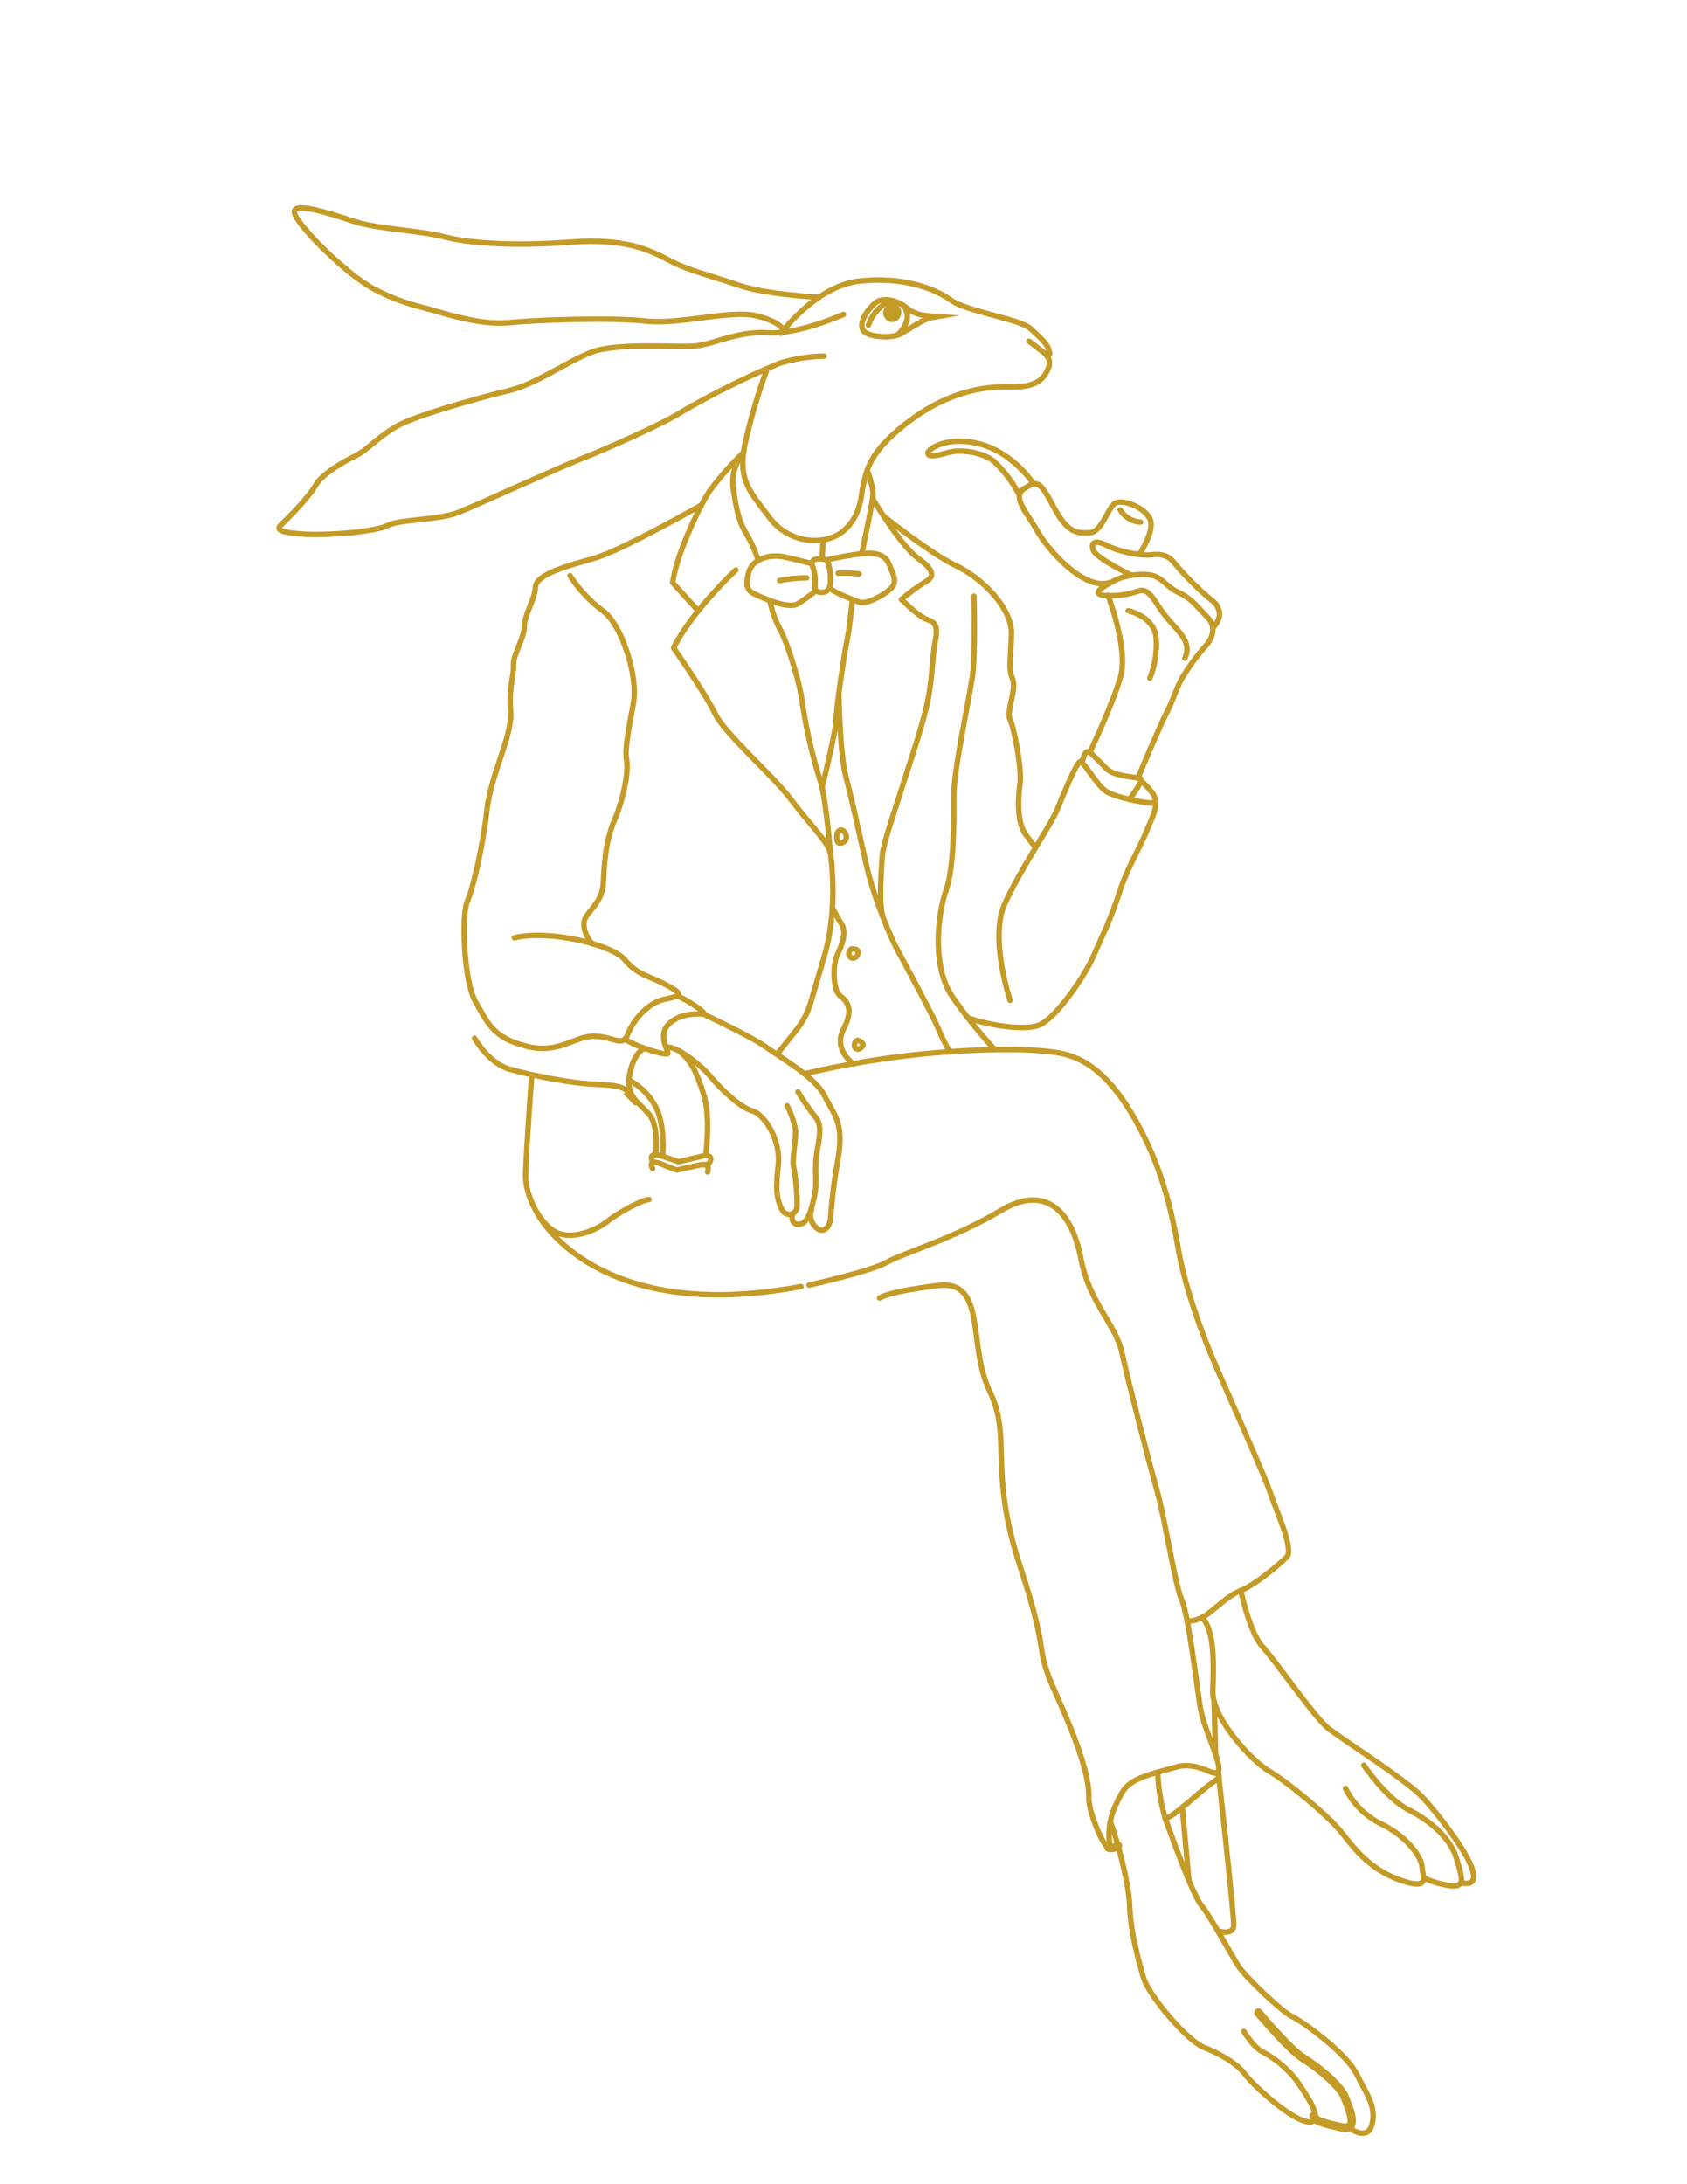 <?xml version="1.0" encoding="UTF-8"?> <svg xmlns="http://www.w3.org/2000/svg" viewBox="0 0 252.975 327.426" fill="none"> <path d="M117.117 49.964C117.117 49.964 122.421 42.82 128.924 42.133C135.426 41.446 140.183 43.253 142.592 44.994C145.001 46.735 152.908 47.812 154.497 49.251C156.086 50.69 156.956 51.457 157.278 52.449C157.601 53.442 157.3 53.368 156.54 52.859C155.779 52.349 154.776 51.456 154.293 51.151" stroke="#C49B27" stroke-width="0.819" stroke-linecap="round" stroke-linejoin="round"></path> <path d="M156.538 52.859C156.538 52.859 157.725 53.818 157.275 55.006C156.826 56.193 156.037 58.159 151.562 58.008C147.087 57.856 141.687 58.964 135.822 63.533C129.957 68.102 129.949 71.01 129.528 72.371C129.107 73.733 129.327 77.016 126.659 79.454C123.992 81.892 118.462 81.675 115.44 77.67C112.419 73.664 110.661 72.043 111.67 66.766C112.531 62.841 113.666 58.982 115.066 55.216" stroke="#C49B27" stroke-width="0.819" stroke-miterlimit="10"></path> <path d="M126.498 47.141C126.177 47.246 119.7 50.186 115.06 49.898C110.421 49.611 106.894 51.745 103.866 51.91C100.837 52.076 92.38 51.388 88.71 52.799C85.04 54.211 80.288 57.633 76.271 58.576C72.253 59.519 62.257 62.295 59.419 63.946C56.58 65.597 55.043 67.509 53.29 68.349C51.536 69.189 48.21 71.116 47.289 72.823C46.368 74.53 42.809 78.081 42.227 78.61C41.646 79.138 41.153 79.743 45.094 80.049C49.034 80.356 56.317 79.733 58.14 78.779C59.963 77.826 65.752 78.035 68.816 76.798C71.88 75.561 84.217 69.911 87.245 68.749C90.272 67.588 99.524 63.535 102.417 61.637C107.076 58.94 111.904 56.547 116.871 54.471C119.047 53.805 121.304 53.441 123.578 53.389" stroke="#C49B27" stroke-width="0.819" stroke-linecap="round" stroke-linejoin="round"></path> <path d="M122.818 44.573C122.818 44.573 114.847 44.158 110.848 42.782C106.848 41.405 103.361 40.617 100.377 39.045C97.393 37.472 93.787 35.681 85.509 36.305C77.23 36.93 70.397 36.499 66.616 35.512C62.835 34.526 56.683 34.357 53.232 33.234C49.782 32.111 43.546 29.992 44.182 32.015C44.817 34.038 52.04 41.22 56.126 43.354C60.212 45.489 63.137 45.991 65.332 46.637C67.526 47.282 72.561 48.778 76.294 48.381C80.027 47.985 91.453 47.556 96.764 48.135C102.076 48.715 109.518 46.408 113.364 47.344C117.211 48.28 117.449 49.502 117.449 49.502" stroke="#C49B27" stroke-width="0.819" stroke-linecap="round" stroke-linejoin="round"></path> <path d="M137.979 47.176C137.198 46.964 136.471 46.591 135.844 46.08C135.043 45.34 132.558 44.309 131.226 45.449C129.893 46.59 128.739 48.51 129.458 49.558C130.177 50.606 133.844 50.77 135.105 50.033C136.366 49.295 138.079 48.21 138.643 47.978C139.222 47.751 139.824 47.583 140.438 47.478C139.613 47.424 138.792 47.324 137.979 47.176Z" stroke="#C49B27" stroke-width="0.819" stroke-miterlimit="10"></path> <path d="M135.535 45.84C135.949 46.423 136.128 47.139 136.038 47.847C135.814 48.809 135.269 49.666 134.492 50.276" stroke="#C49B27" stroke-width="0.819" stroke-miterlimit="10"></path> <path d="M133.27 45.652C133.27 45.652 132.455 46.15 132.413 46.83C132.418 47.138 132.515 47.438 132.69 47.691C132.866 47.945 133.112 48.141 133.399 48.255C133.717 48.336 134.055 48.301 134.35 48.158C134.646 48.014 134.882 47.77 135.015 47.469C135.149 47.214 135.197 46.922 135.153 46.637C135.109 46.351 134.974 46.088 134.768 45.886C134.578 45.688 134.329 45.558 134.058 45.516C133.788 45.474 133.511 45.522 133.27 45.652Z" fill="#C49B27"></path> <path d="M130.222 48.745C130.222 48.745 131.136 45.752 133.898 45.092" stroke="#C49B27" stroke-width="0.819" stroke-linecap="round" stroke-linejoin="round"></path> <path d="M113.706 84.044C113.254 82.619 112.642 81.25 111.881 79.964C110.677 78 110.368 75.903 109.918 73.045C109.732 71.174 110.296 69.305 111.486 67.85C109.643 69.619 107.951 71.539 106.426 73.589C104.768 76.066 101.358 83.405 100.87 87.358L104.635 91.511" stroke="#C49B27" stroke-width="0.819" stroke-linecap="round" stroke-linejoin="round"></path> <path d="M115.47 90.13C115.733 91.525 116.199 92.875 116.852 94.135C117.72 95.444 119.956 102.003 120.357 105.674C120.961 109.635 121.875 113.542 123.091 117.36C123.881 119.926 124.516 127.9 124.516 127.9C124.18 126.24 121.273 123.418 118.542 119.784C115.812 116.149 108.693 110.056 107.193 106.937C105.693 103.818 101.002 97.145 101.002 97.145C103.803 91.532 110.349 85.454 110.349 85.454" stroke="#C49B27" stroke-width="0.819" stroke-linecap="round" stroke-linejoin="round"></path> <path d="M130.028 70.532C130.489 71.629 130.792 72.785 130.928 73.967C130.917 75.166 129.249 82.864 129.249 82.864" stroke="#C49B27" stroke-width="0.819" stroke-linecap="round" stroke-linejoin="round"></path> <path d="M127.816 89.888C127.816 89.888 127.435 94.011 126.987 96.187C126.539 98.362 125.437 105.907 125.375 107.918C125.313 109.929 123.274 118.043 123.274 118.043" stroke="#C49B27" stroke-width="0.819" stroke-linecap="round" stroke-linejoin="round"></path> <path d="M130.875 74.793C130.875 74.793 135.006 81.776 137.662 83.704C140.318 85.633 140.042 86.556 138.728 87.259C137.475 88.036 136.285 88.911 135.171 89.877C135.171 89.877 137.543 92.219 138.703 92.738C139.862 93.257 140.808 93.307 140.262 96.041C139.716 98.775 139.886 102.117 138.841 106.334C137.796 110.55 136.154 115.168 135.288 118.007C134.422 120.847 132.413 126.454 132.293 128.398C132.173 130.343 131.753 135.727 132.391 137.334" stroke="#C49B27" stroke-width="0.819" stroke-linecap="round" stroke-linejoin="round"></path> <path d="M121.656 84.477C121.656 84.477 118.131 83.546 116.963 83.403C115.796 83.26 112.842 83.485 112.234 85.964C111.626 88.443 112.313 88.736 114.17 89.526C116.026 90.315 118.534 91.223 119.707 90.496C120.642 89.892 121.539 89.233 122.393 88.522" stroke="#C49B27" stroke-width="0.819" stroke-linecap="round" stroke-linejoin="round"></path> <path d="M124.223 83.873C124.223 83.873 129.221 82.802 130.717 82.958C132.213 83.113 132.945 83.574 133.416 84.826C133.887 86.078 134.578 87.078 133.716 88.091C132.853 89.103 129.941 90.687 128.875 90.292C127.81 89.897 125.155 88.838 124.441 88.206" stroke="#C49B27" stroke-width="0.819" stroke-linecap="round" stroke-linejoin="round"></path> <path d="M121.94 85.143C122.174 85.865 122.276 86.622 122.241 87.38C122.172 88.489 122.31 88.663 122.828 88.781C123.347 88.899 124.5 88.884 124.538 87.248C124.577 85.612 124.305 83.917 123.511 83.829C122.717 83.74 121.254 83.689 121.94 85.143Z" stroke="#C49B27" stroke-width="0.819" stroke-linecap="round" stroke-linejoin="round"></path> <path d="M120.972 86.633C119.602 86.642 118.236 86.78 116.893 87.047" stroke="#C49B27" stroke-width="0.819" stroke-linecap="round" stroke-linejoin="round"></path> <path d="M125.685 85.94C126.729 85.894 127.775 85.93 128.814 86.047" stroke="#C49B27" stroke-width="0.819" stroke-linecap="round" stroke-linejoin="round"></path> <path d="M105.184 75.724C105.184 75.724 93.286 82.506 89.191 83.68C85.096 84.853 80.419 86.069 80.299 88.014C80.178 89.959 78.582 92.314 78.61 94.017C78.638 95.72 76.905 98.122 76.988 99.828C77.07 101.534 76.255 103.052 76.565 106.662C76.875 110.272 73.636 115.983 73.027 121.395C72.417 126.806 70.956 133.184 70.074 135.144C69.193 137.104 69.507 147.104 71.328 150.236C73.149 153.367 73.847 155.511 78.807 156.83C83.767 158.148 86.096 155.344 89.043 155.362C91.99 155.38 93.391 157.058 94.088 155.172C94.785 153.287 96.909 150.392 99.712 149.813C102.516 149.234 102.281 148.968 99.847 147.641C97.412 146.315 95.569 146.201 93.696 143.905C91.823 141.61 82.218 139.338 77.121 140.614" stroke="#C49B27" stroke-width="0.819" stroke-linecap="round" stroke-linejoin="round"></path> <path d="M85.477 86.313C86.782 88.334 88.435 90.109 90.358 91.554C93.171 93.485 95.706 101.294 94.994 105.326C94.282 109.359 93.639 112.393 93.96 113.926C94.281 115.459 93.614 119.526 92.147 122.955C90.68 126.385 90.618 129.917 90.453 132.588C90.288 135.259 88.073 136.714 87.68 137.865C87.287 139.017 87.917 140.491 88.796 141.502" stroke="#C49B27" stroke-width="0.819" stroke-linecap="round" stroke-linejoin="round"></path> <path d="M132.496 77.391C132.496 77.391 139.73 83.131 143.396 84.839C147.061 86.548 151.739 91.032 151.668 94.971C151.596 98.91 151.17 100.225 151.834 101.779C152.498 103.333 150.857 106.666 151.457 107.879C152.056 109.092 153.269 115.204 152.952 117.537C152.635 119.869 152.504 123.381 153.822 125.141L155.14 126.9" stroke="#C49B27" stroke-width="0.819" stroke-linecap="round" stroke-linejoin="round"></path> <path d="M146.053 89.378C146.053 89.378 146.299 98.08 145.806 101.484C145.313 104.887 143.004 115.58 143.027 119.266C143.05 122.952 143.065 130.182 141.874 133.464C140.683 136.746 139.598 144.895 142.885 149.552C144.803 152.296 146.905 154.906 149.176 157.366" stroke="#C49B27" stroke-width="0.819" stroke-linecap="round" stroke-linejoin="round"></path> <path d="M125.785 103.988C125.785 103.988 125.954 113.18 126.842 116.426C127.731 119.672 129.748 129.15 130.293 131.238C131.314 134.863 132.637 138.397 134.249 141.801C135.606 144.323 140.085 152.652 140.603 154.025C141.137 155.275 141.733 156.498 142.392 157.687" stroke="#C49B27" stroke-width="0.819" stroke-linecap="round" stroke-linejoin="round"></path> <path d="M124.518 127.88C124.518 127.88 125.842 135.998 123.545 143.61C121.247 151.222 121.463 151.91 119.009 154.949L116.554 158.011" stroke="#C49B27" stroke-width="0.819" stroke-linecap="round" stroke-linejoin="round"></path> <path d="M151.471 149.982C151.471 149.982 148.332 140.662 150.665 135.522C152.998 130.382 157.501 123.738 158.379 121.715C159.257 119.691 161.426 114.165 161.981 114.199C162.535 114.233 164.357 117.482 165.68 118.521C167.004 119.559 172.043 120.483 172.925 120.412C173.808 120.341 172.936 122.263 171.761 125.044C170.847 127.128 169.713 129.12 168.757 131.389C168.423 132.165 168.13 132.958 167.881 133.765C167.096 136.167 166.165 138.518 165.093 140.806C164.729 141.622 164.373 142.431 164.034 143.218C162.786 146.159 158.559 152.381 156.029 153.605C153.5 154.828 146.835 153.318 145.162 152.603" stroke="#C49B27" stroke-width="0.819" stroke-linecap="round" stroke-linejoin="round"></path> <path d="M169.351 119.862C169.351 119.862 171.569 116.95 171.019 116.727C170.468 116.505 167.117 116.423 165.949 115.277C164.782 114.13 163.59 112.74 163.09 112.709C162.59 112.678 162.484 113.761 162.206 114.324" stroke="#C49B27" stroke-width="0.819" stroke-linecap="round" stroke-linejoin="round"></path> <path d="M171.098 117.047C171.793 117.669 172.42 118.362 172.969 119.115C173.247 119.697 173.419 120.342 172.676 120.43" stroke="#C49B27" stroke-width="0.819" stroke-linecap="round" stroke-linejoin="round"></path> <path d="M170.624 116.669C170.624 116.669 174.089 108.44 174.94 106.854C175.791 105.268 176.331 103.373 177.182 101.787C178.244 100.005 179.471 98.328 180.848 96.776C181.61 95.985 182.583 94.069 181.107 92.59C179.631 91.111 178.726 89.761 176.851 88.892C174.976 88.024 174.697 87.081 173.31 86.447C171.922 85.812 168.756 86.165 167.151 87.03C165.544 87.895 163.59 88.95 165.443 89.276C167.247 89.425 169.062 89.193 170.77 88.595C171.97 88.206 172.702 89.302 173.882 91.139C175.062 92.976 176.813 94.457 177.518 95.731C177.797 96.166 177.959 96.665 177.986 97.182C178.013 97.698 177.905 98.212 177.673 98.673" stroke="#C49B27" stroke-width="0.819" stroke-linecap="round" stroke-linejoin="round"></path> <path d="M166.156 89.259C166.156 89.259 169.227 97.289 168.045 101.434C166.863 105.579 163.419 112.83 163.419 112.83" stroke="#C49B27" stroke-width="0.819" stroke-linecap="round" stroke-linejoin="round"></path> <path d="M169.614 86.23C169.614 86.23 164.506 83.757 163.977 82.549C163.448 81.34 164.18 80.797 166.189 81.902C168.103 82.732 170.16 83.182 172.246 83.225C172.875 83.201 174.828 82.679 176.093 84.412C177.796 86.434 179.671 88.305 181.698 90.004C182.089 90.256 182.404 90.61 182.61 91.027C182.816 91.444 182.905 91.91 182.868 92.374C182.703 93.035 182.363 93.64 181.882 94.123" stroke="#C49B27" stroke-width="0.819" stroke-linecap="round" stroke-linejoin="round"></path> <path d="M169.18 91.563C169.18 91.563 173.05 92.375 173.368 95.601C173.516 97.67 173.198 99.745 172.435 101.674" stroke="#C49B27" stroke-width="0.819" stroke-linecap="round" stroke-linejoin="round"></path> <path d="M170.865 83.108C170.865 83.108 173.222 79.608 172.454 77.836C171.685 76.063 168.239 74.737 167.158 75.493C166.076 76.249 165.187 79.84 163.358 79.884C161.528 79.927 160.142 80.03 158.028 76.057C155.914 72.084 155.606 71.987 153.608 73.236C151.61 74.484 154.098 76.982 155.565 79.629C157.032 82.275 162.488 88.611 166.416 87.357" stroke="#C49B27" stroke-width="0.819" stroke-linecap="round" stroke-linejoin="round"></path> <path d="M155.022 72.583C155.022 72.583 152.077 67.979 147.066 66.602C142.055 65.226 139.243 67.341 139.148 67.868C139.052 68.396 139.811 68.544 142.119 67.864C144.428 67.184 147.925 68.051 149.204 69.314C150.673 70.725 151.896 72.372 152.822 74.187" stroke="#C49B27" stroke-width="0.819" stroke-linecap="round" stroke-linejoin="round"></path> <path d="M167.977 76.453C168.302 76.982 168.75 77.425 169.284 77.743C169.817 78.062 170.419 78.246 171.039 78.281" stroke="#C49B27" stroke-width="0.819" stroke-linecap="round" stroke-linejoin="round"></path> <path d="M123.453 80.934L123.275 83.816" stroke="#C49B27" stroke-width="0.819" stroke-linecap="round" stroke-linejoin="round"></path> <path d="M124.824 136.102C124.824 136.102 125.466 137.396 126.237 138.62C127.008 139.843 126.203 141.824 125.527 143.241C124.852 144.657 124.908 148.44 125.939 149.256C126.97 150.073 128.106 151.233 126.488 154.324C124.869 157.414 128.015 159.538 128.015 159.538" stroke="#C49B27" stroke-width="0.819" stroke-linecap="round" stroke-linejoin="round"></path> <path d="M125.505 125.069C125.505 125.069 125.365 126.323 125.831 126.391C125.967 126.418 126.106 126.413 126.239 126.376C126.373 126.34 126.496 126.274 126.599 126.182C126.702 126.091 126.783 125.977 126.836 125.849C126.888 125.722 126.91 125.584 126.901 125.446C126.908 124.694 125.911 123.832 125.505 125.069Z" stroke="#C49B27" stroke-width="0.819" stroke-linecap="round" stroke-linejoin="round"></path> <path d="M127.677 142.275C127.677 142.275 126.997 142.758 127.391 143.355C127.785 143.952 128.56 143.6 128.682 142.886C128.805 142.172 127.677 142.275 127.677 142.275Z" stroke="#C49B27" stroke-width="0.819" stroke-linecap="round" stroke-linejoin="round"></path> <path d="M128.759 156.018C128.759 156.018 129.586 156.321 129.386 156.771C129.186 157.221 128.452 157.552 128.194 157.034C127.936 156.516 128.371 155.814 128.759 156.018Z" stroke="#C49B27" stroke-width="0.819" stroke-linecap="round" stroke-linejoin="round"></path> <path d="M101.506 149.279C102.855 149.888 104.124 150.662 105.284 151.583C106.393 152.662 103.55 151.224 100.873 153.05C98.196 154.876 100.343 157.549 100.13 157.959C99.916 158.369 94.78 156.734 93.735 155.76" stroke="#C49B27" stroke-width="0.819" stroke-linecap="round" stroke-linejoin="round"></path> <path d="M105.422 152.02C105.422 152.02 112.768 155.454 114.89 157.004C117.013 158.555 122.252 161.451 123.672 164.345C125.092 167.24 126.568 168.217 125.691 173.659C125.146 176.618 124.765 179.604 124.549 182.604C124.536 183.568 123.675 185.193 122.367 184.038C121.993 183.704 121.729 183.266 121.61 182.78C121.49 182.294 121.521 181.783 121.696 181.315" stroke="#C49B27" stroke-width="0.819" stroke-linecap="round" stroke-linejoin="round"></path> <path d="M119.66 163.696C120.443 164.985 121.298 166.229 122.221 167.421C122.954 168.251 123.182 169.245 122.587 172.266C121.993 175.287 122.613 177.05 122.161 179.162C121.708 181.275 121.194 183.383 119.921 183.555C118.648 183.728 118.638 182.245 118.903 182.011" stroke="#C49B27" stroke-width="0.819" stroke-linecap="round" stroke-linejoin="round"></path> <path d="M118.038 165.799C118.645 166.956 119.07 168.199 119.3 169.484C119.365 170.837 118.796 173.82 118.974 174.756C119.346 176.788 119.536 178.849 119.541 180.914C119.375 182.206 117.756 182.646 117.094 181.053C116.432 179.46 116.301 178.283 116.706 174.655C117.111 171.026 114.696 167.106 112.839 166.575C110.983 166.045 108.133 163.313 106.608 161.486C105.082 159.658 101.662 156.899 99.832 156.958" stroke="#C49B27" stroke-width="0.819" stroke-linecap="round" stroke-linejoin="round"></path> <path d="M79.731 161.222C79.731 161.222 78.898 172.665 78.813 176.062C78.728 179.46 81.214 184.012 83.8 184.925C86.385 185.837 89.626 184.282 91.086 183.11C92.546 181.938 96.403 179.793 97.34 179.851" stroke="#C49B27" stroke-width="0.819" stroke-linecap="round" stroke-linejoin="round"></path> <path d="M120.616 160.996C126.49 159.615 132.447 158.616 138.45 158.007C147.439 157.175 154.355 157.164 158.594 157.834C162.833 158.505 166.544 161.376 170.241 167.901C173.938 174.425 175.556 180.704 176.665 187.115C177.773 193.526 180.596 200.875 182.472 205.147C184.348 209.418 189.875 221.842 190.609 224.153C191.345 226.464 194.135 232.298 192.925 233.477C191.716 234.657 188.264 237.595 186.078 238.471C183.891 239.347 181.971 241.486 180.675 242.284C179.873 242.771 178.96 243.044 178.023 243.077" stroke="#C49B27" stroke-width="0.819" stroke-linecap="round" stroke-linejoin="round"></path> <path d="M121.323 192.68C121.323 192.68 130.64 190.614 132.99 189.255C135.34 187.895 143.025 185.72 150.083 181.5C157.142 177.28 160.869 182.168 162.094 188.727C163.319 195.287 167.303 198.552 168.227 202.757C169.151 206.961 172.084 218.48 173.429 223.22C174.774 227.961 176.184 237.605 177.185 239.808C178.185 242.01 179.424 252.405 179.963 255.84C180.504 259.277 182.888 263.571 182.779 265.329C182.67 267.086 179.975 263.894 176.382 264.934C172.79 265.974 169.487 266.521 168.214 268.833C166.942 271.146 166.053 273.223 166.366 276.27C166.68 279.315 163.21 272.421 163.271 269.406C163.332 266.391 161.745 261.509 158.313 253.872C154.881 246.236 157.718 249.305 152.955 234.788C148.193 220.271 151.792 215.585 148.407 208.578C145.023 201.572 148.065 191.818 140.583 192.743C133.101 193.668 131.898 194.612 131.898 194.612" stroke="#C49B27" stroke-width="0.819" stroke-linecap="round" stroke-linejoin="round"></path> <path d="M186.078 238.481C186.078 238.481 187.368 244.762 189.329 246.899C191.29 249.035 197.226 257.627 199.224 259.177C201.221 260.727 210.671 266.761 213.111 269.266C215.552 271.768 224.83 283.375 219.227 282.312" stroke="#C49B27" stroke-width="0.819" stroke-linecap="round" stroke-linejoin="round"></path> <path d="M204.504 264.661C204.504 264.661 207.925 269.693 211.225 271.348C214.525 273.003 217.544 275.66 218.41 278.638C219.276 281.617 219.93 283.217 217.024 282.66C214.119 282.105 213.47 281.437 213.47 281.437" stroke="#C49B27" stroke-width="0.819" stroke-linecap="round" stroke-linejoin="round"></path> <path d="M201.772 268.139C202.913 270.473 204.808 272.351 207.15 273.476C211.1 275.388 213.209 278.553 213.249 279.935C213.289 281.317 214.6 283.455 210.192 281.965C205.783 280.477 203.331 277.543 201.351 274.95C199.371 272.358 192.985 267.094 190.313 265.549C187.641 264.004 181.745 257.547 181.866 253.57C181.987 249.596 182.194 244.599 180.278 242.497" stroke="#C49B27" stroke-width="0.819" stroke-linecap="round" stroke-linejoin="round"></path> <path d="M173.598 265.704C173.689 268.051 174.072 270.381 174.737 272.633C175.699 275.335 178.869 284.157 180.198 285.744C181.527 287.332 184.762 293.326 185.743 294.836C186.723 296.348 192.244 301.653 193.708 302.315C195.172 302.978 201.809 307.725 203.435 310.969C205.061 314.214 206.402 315.856 205.735 318.536C205.067 321.216 202.119 318.941 201.939 318.804" stroke="#C49B27" stroke-width="0.819" stroke-linecap="round" stroke-linejoin="round"></path> <path d="M188.7 301.75C188.7 301.75 193.267 307.255 195.509 308.647C197.751 310.042 200.989 312.704 201.692 314.519C202.396 316.334 203.795 319.556 201.144 318.946C198.493 318.336 197.278 318.079 196.992 317.246" stroke="#C49B27" stroke-width="1.27" stroke-linecap="round" stroke-linejoin="round"></path> <path d="M186.512 304.575C186.512 304.575 187.999 307.02 189.348 307.645C191.32 308.705 193.051 310.162 194.43 311.927C195.52 313.562 198.83 318.111 196.397 318.149C193.964 318.186 187.983 312.719 186.768 311.069C185.553 309.417 182.995 307.942 180.538 306.975C178.081 306.007 172.264 299.288 171.439 296.406C170.613 293.526 169.515 289.489 169.396 285.704C169.278 281.917 167.094 274.388 166.5 273.208" stroke="#C49B27" stroke-width="0.819" stroke-linecap="round" stroke-linejoin="round"></path> <path d="M181.694 265.719C181.694 265.719 184.042 265.784 181.973 267.161C179.904 268.539 175.973 272.521 174.711 272.633" stroke="#C49B27" stroke-width="0.819" stroke-linecap="round" stroke-linejoin="round"></path> <path d="M166.242 277.02C166.484 277.083 166.736 277.088 166.98 277.035C167.224 276.985 167.453 276.878 167.648 276.723" stroke="#C49B27" stroke-width="1.27" stroke-linecap="round" stroke-linejoin="round"></path> <path d="M80.504 181.786C80.504 181.786 88.814 198.76 120.115 192.891" stroke="#C49B27" stroke-width="0.819" stroke-linecap="round" stroke-linejoin="round"></path> <path d="M177.293 271.003L178.283 281.987" stroke="#C49B27" stroke-width="0.819" stroke-linecap="round" stroke-linejoin="round"></path> <path d="M182.659 289.516C182.659 289.516 184.966 290.256 185.009 288.667C185.053 287.079 182.766 266.386 182.766 266.386" stroke="#C49B27" stroke-width="0.819" stroke-linecap="round" stroke-linejoin="round"></path> <path d="M182.278 263.027L182.071 255.095" stroke="#C49B27" stroke-width="0.819" stroke-linecap="round" stroke-linejoin="round"></path> <path d="M97.873 175.203C97.873 175.203 97.378 174.459 97.928 174.305C98.479 174.15 99.26 174.567 100.056 174.891C100.851 175.214 101.504 175.427 101.504 175.427L104.851 174.686C104.851 174.686 106.624 174.161 106.105 175.712" stroke="#C49B27" stroke-width="0.819" stroke-linecap="round" stroke-linejoin="round"></path> <path d="M97.925 174.307C97.925 174.307 96.821 172.506 99.363 173.361L101.767 174.169L105.824 173.228C105.824 173.228 106.717 173.236 106.564 173.932C106.412 174.629 105.847 174.625 105.847 174.625" stroke="#C49B27" stroke-width="0.819" stroke-linecap="round" stroke-linejoin="round"></path> <path d="M98.331 172.977C98.331 172.977 98.796 168.882 97.42 167.182C96.043 165.481 94.063 164.536 94.318 161.941C94.573 159.346 95.591 157.582 96.659 157.177" stroke="#C49B27" stroke-width="0.819" stroke-linecap="round" stroke-linejoin="round"></path> <path d="M105.825 173.225C105.825 173.225 106.621 167.449 105.507 164.048C104.392 160.647 103.755 159.172 101.817 157.547" stroke="#C49B27" stroke-width="0.819" stroke-linecap="round" stroke-linejoin="round"></path> <path d="M99.364 173.36C99.364 173.36 99.816 169.107 98.43 166.16C97.54 164.352 96.1 162.874 94.316 161.938" stroke="#C49B27" stroke-width="0.819" stroke-linecap="round" stroke-linejoin="round"></path> <path d="M71.168 155.668C71.168 155.668 73.233 159.418 76.477 160.332C79.693 161.191 82.96 161.846 86.258 162.294C89.691 162.82 93.018 162.266 94.402 163.849" stroke="#C49B27" stroke-width="0.819" stroke-linecap="round" stroke-linejoin="round"></path> <path d="M93.763 164.026C93.763 164.026 94.548 164.78 95.023 165.334C95.498 165.889 95.32 165.102 95.32 165.102C95.32 165.102 94.046 163.761 93.763 164.026Z" fill="black" stroke="#C49B27" stroke-width="0.426" stroke-miterlimit="10"></path> </svg> 